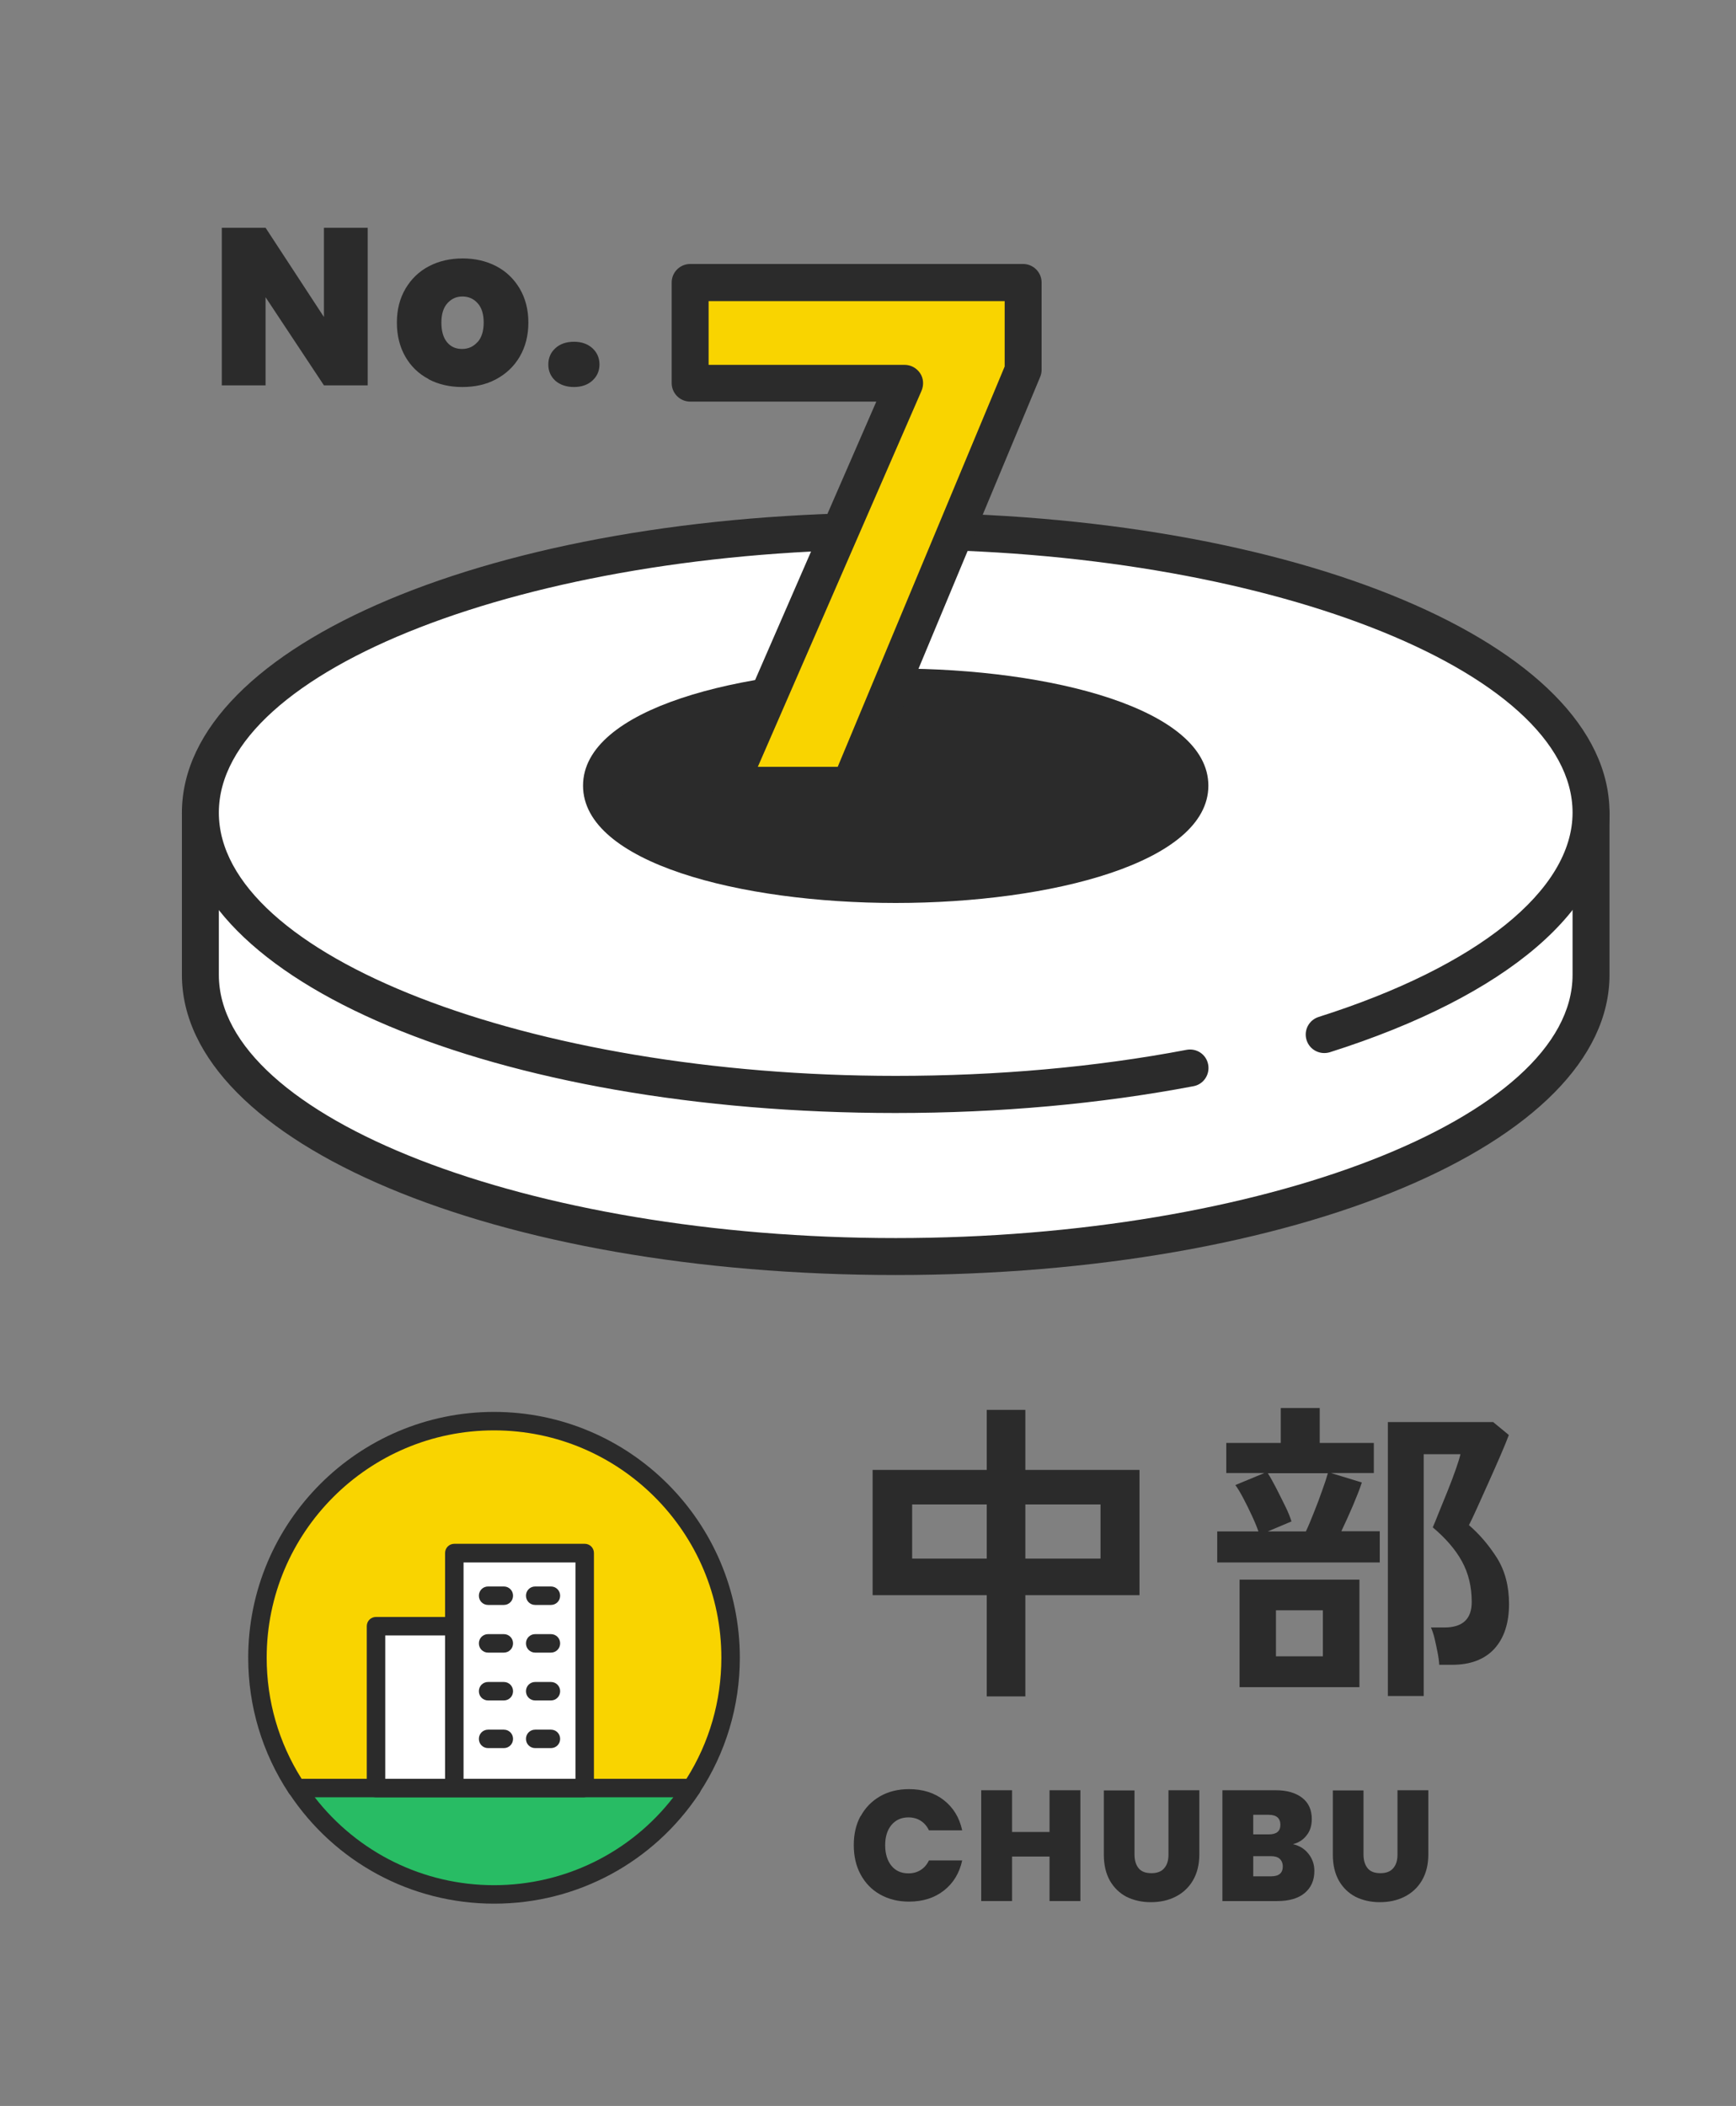 <svg viewBox="0 0 94 114" xmlns="http://www.w3.org/2000/svg"><rect x="0" y="0" width="94" height="114" fill="#808080" stroke="none"/><path d="m0 0h94v114h-94z" fill="none"/><path d="m86.14 44v8.76c0 8.42-16.85 15.25-37.65 15.25s-37.65-6.83-37.65-15.25v-8.76" fill="#fff"/><path d="m48.5 69.02c-21.67 0-38.65-7.14-38.65-16.25v-8.76c0-.55.45-1 1-1s1 .45 1 1v8.76c0 7.72 16.78 14.25 36.65 14.25s36.65-6.52 36.65-14.25v-8.76c0-.55.45-1 1-1s1 .45 1 1v8.76c0 9.11-16.98 16.25-38.65 16.25z" fill="#2b2b2b"/><path d="m64.43 57.82c-4.84.92-10.24 1.43-15.93 1.43-20.79 0-37.65-6.83-37.65-15.25s16.85-15.25 37.65-15.25 37.65 6.83 37.65 15.25c0 4.88-5.65 9.22-14.44 12.01" fill="#fff"/><path d="m48.5 60.25c-21.67 0-38.65-7.14-38.65-16.25s16.98-16.25 38.65-16.25 38.65 7.14 38.65 16.25c0 5.18-5.52 9.91-15.14 12.96-.53.16-1.09-.12-1.26-.65s.12-1.09.65-1.26c8.61-2.73 13.75-6.86 13.75-11.06 0-7.72-16.78-14.25-36.65-14.25s-36.65 6.52-36.65 14.25 16.78 14.25 36.65 14.25c5.5 0 10.8-.47 15.75-1.41.55-.1 1.07.25 1.17.8.1.54-.25 1.07-.8 1.17-5.07.96-10.49 1.45-16.12 1.45z" fill="#2b2b2b"/><ellipse cx="48.5" cy="42.53" fill="#2b2b2b" rx="15.93" ry="5.35"/><path d="m48.5 48.88c-8.41 0-16.93-2.18-16.93-6.35s8.52-6.34 16.93-6.34 16.93 2.18 16.93 6.34-8.52 6.35-16.93 6.35zm0-10.69c-9.11 0-14.93 2.57-14.93 4.34s5.82 4.35 14.93 4.35 14.93-2.57 14.93-4.35-5.82-4.34-14.93-4.34z" fill="#2b2b2b"/><path d="m55.4 20.04-9.37 22.47h-6.53l9.48-21.76h-11.61v-5.45h18.03z" fill="#f9d400"/><g fill="#2b2b2b"><path d="m46.03 43.51h-6.53c-.34 0-.65-.17-.84-.45s-.21-.64-.08-.95l8.87-20.37h-10.08c-.55 0-1-.45-1-1v-5.45c0-.55.45-1 1-1h18.03c.55 0 1 .45 1 1v4.74c0 .13-.03.26-.08.38l-9.37 22.47c-.16.37-.52.62-.92.62zm-5.01-2h4.34l9.04-21.67v-3.54h-16.03v3.45h10.61c.34 0 .65.17.84.45s.21.64.08.95l-8.87 20.37z"/><path d="m19.91 20.86h-2.37l-3.16-4.77v4.77h-2.37v-8.53h2.37l3.16 4.83v-4.83h2.37z"/><path d="m23.21 20.52c-.54-.28-.96-.69-1.26-1.21s-.46-1.14-.46-1.85.16-1.31.47-1.84c.31-.52.73-.93 1.27-1.21s1.14-.42 1.82-.42 1.28.14 1.82.42.96.69 1.27 1.21c.31.53.47 1.14.47 1.84s-.16 1.32-.47 1.85-.74.93-1.28 1.22-1.15.42-1.83.42-1.29-.14-1.82-.42zm2.65-2c.22-.25.33-.6.33-1.06s-.11-.81-.33-1.05-.49-.36-.82-.36-.59.12-.81.36-.33.59-.33 1.05.1.82.31 1.07.48.36.81.36.61-.12.83-.37z"/><path d="m30.07 20.61c-.25-.23-.38-.52-.38-.88s.13-.65.38-.88.59-.35 1.01-.35.74.12 1 .35c.25.23.38.53.38.88s-.13.64-.38.87-.59.35-1 .35-.76-.12-1.01-.34z"/><path d="m53.43 91.83v-5.48h-6.18v-6.78h6.18v-3.25h2.09v3.25h6.18v6.78h-6.18v5.48zm-4.04-7.46h4.04v-2.93h-4.04zm6.13 0h4.07v-2.93h-4.07z"/><path d="m65.91 84.59v-1.69h2.23c-.09-.26-.21-.55-.36-.87s-.3-.63-.46-.93-.3-.54-.43-.71l1.57-.65h-2.06v-1.63h2.95v-1.89h2.11v1.89h2.93v1.63h-2.32l1.67.51c-.11.35-.28.77-.49 1.27-.21.49-.42.95-.62 1.37h2.08v1.69h-8.8zm1.21 6.74v-5.82h6.49v5.82zm1.53-8.43h2.06c.14-.29.28-.64.44-1.04s.31-.79.44-1.17c.14-.38.24-.69.31-.94h-3.25c.14.22.29.49.46.82s.33.66.49.98.26.59.33.81zm.44 6.76h2.54v-2.49h-2.54zm6.06 2.13v-14.81h5.7l.85.7c-.1.27-.25.64-.45 1.1s-.41.94-.64 1.45-.44.97-.63 1.4-.34.73-.44.93c.58.5 1.08 1.09 1.52 1.78.43.69.65 1.52.65 2.49 0 1.04-.27 1.85-.8 2.43-.53.57-1.29.86-2.28.86h-.7c-.01-.19-.04-.42-.09-.67s-.1-.5-.16-.75-.13-.45-.2-.6h.73c.99 0 1.48-.46 1.48-1.38 0-.83-.18-1.56-.53-2.2s-.88-1.25-1.58-1.84c.07-.16.18-.42.32-.78.15-.36.31-.76.48-1.18s.32-.82.45-1.19.21-.64.25-.81h-1.99v13.09h-1.94z"/><path d="m46.6 98.32c.25-.46.6-.82 1.05-1.08s.98-.39 1.57-.39c.75 0 1.38.2 1.89.6s.84.94.99 1.63h-1.8c-.11-.23-.26-.4-.45-.52s-.41-.18-.66-.18c-.39 0-.69.14-.92.41-.23.28-.34.64-.34 1.1s.12.84.34 1.11c.23.28.54.41.92.41.25 0 .47-.06.66-.18s.34-.29.45-.52h1.8c-.15.69-.48 1.23-.99 1.63s-1.14.6-1.89.6c-.59 0-1.11-.13-1.57-.39s-.8-.62-1.05-1.08-.37-.99-.37-1.59.12-1.12.37-1.58z"/><path d="m58.5 96.91v6h-1.67v-2.41h-2.03v2.41h-1.67v-6h1.67v2.26h2.03v-2.26z"/><path d="m61.43 96.91v3.48c0 .32.08.57.23.75s.38.26.69.26.54-.09.69-.27c.16-.18.23-.43.23-.74v-3.48h1.67v3.48c0 .55-.12 1.02-.35 1.41s-.55.68-.95.88-.84.29-1.33.29-.92-.1-1.31-.29c-.38-.2-.68-.49-.9-.87-.22-.39-.33-.86-.33-1.41v-3.48h1.66z"/><path d="m70.86 100.36c.21.27.31.58.31.92 0 .51-.18.91-.53 1.2s-.85.43-1.48.43h-2.97v-6h2.88c.61 0 1.09.14 1.44.41s.52.66.52 1.15c0 .35-.09.65-.28.88-.18.24-.43.4-.74.48.35.08.63.25.84.52zm-3-1.06h.84c.42 0 .63-.17.63-.52s-.21-.54-.63-.54h-.84zm1.6 1.74c0-.18-.06-.32-.17-.42s-.27-.14-.47-.14h-.96v1.09h.97c.42 0 .63-.18.63-.53z"/><path d="m73.83 96.91v3.48c0 .32.08.57.23.75s.38.26.69.26.54-.09.69-.27c.16-.18.23-.43.23-.74v-3.48h1.67v3.48c0 .55-.12 1.02-.35 1.41s-.55.68-.95.88-.84.29-1.33.29-.92-.1-1.31-.29c-.38-.2-.68-.49-.9-.87-.22-.39-.33-.86-.33-1.41v-3.48h1.66z"/></g><path d="m39.56 89.74c0-7.07-5.73-12.81-12.81-12.81s-12.81 5.73-12.81 12.81c0 2.61.78 5.03 2.12 7.05h21.37c1.34-2.02 2.12-4.44 2.12-7.05z" fill="#f9d400"/><path d="m37.44 97.29h-21.38c-.17 0-.32-.08-.42-.22-1.44-2.18-2.2-4.71-2.2-7.33 0-7.34 5.97-13.31 13.31-13.31s13.31 5.97 13.31 13.31c0 2.61-.76 5.15-2.2 7.33-.09.14-.25.22-.42.22zm-21.1-1h20.83c1.24-1.96 1.89-4.22 1.89-6.55 0-6.79-5.52-12.31-12.31-12.31s-12.31 5.52-12.31 12.31c0 2.33.65 4.59 1.89 6.55z" fill="#2b2b2b"/><path d="m16.07 96.79c2.29 3.47 6.22 5.76 10.69 5.76s8.4-2.29 10.69-5.76h-21.37z" fill="#28bc64"/><path d="m26.75 103.05c-4.48 0-8.63-2.24-11.1-5.98-.1-.15-.11-.35-.02-.51s.26-.26.44-.26h21.38c.18 0 .35.1.44.26s.08.36-.02.51c-2.48 3.75-6.63 5.98-11.1 5.98zm-9.71-5.76c2.33 3 5.89 4.76 9.71 4.76s7.39-1.76 9.71-4.76h-19.43z" fill="#2b2b2b"/><path d="m31.66 96.79h-7.06v-12.71h7.06zm-7.06-8.76h-4.24v8.76h4.24" fill="#fff"/><path d="m31.66 97.29h-11.3c-.28 0-.5-.22-.5-.5v-8.76c0-.28.22-.5.5-.5h3.74v-3.46c0-.28.22-.5.5-.5h7.06c.28 0 .5.22.5.5v12.71c0 .28-.22.5-.5.5zm-6.56-1h6.06v-11.71h-6.06zm-4.24 0h3.24v-7.76h-3.24z" fill="#2b2b2b"/><path d="m29.83 94.63h-.85c-.28 0-.5-.22-.5-.5s.22-.5.5-.5h.85c.28 0 .5.22.5.5s-.22.5-.5.5zm-2.55 0h-.85c-.28 0-.5-.22-.5-.5s.22-.5.5-.5h.85c.28 0 .5.22.5.5s-.22.5-.5.5zm2.55-2.58h-.85c-.28 0-.5-.22-.5-.5s.22-.5.5-.5h.85c.28 0 .5.22.5.5s-.22.5-.5.5zm-2.55 0h-.85c-.28 0-.5-.22-.5-.5s.22-.5.5-.5h.85c.28 0 .5.22.5.5s-.22.5-.5.5zm2.55-2.59h-.85c-.28 0-.5-.22-.5-.5s.22-.5.5-.5h.85c.28 0 .5.22.5.5s-.22.5-.5.5zm-2.55 0h-.85c-.28 0-.5-.22-.5-.5s.22-.5.5-.5h.85c.28 0 .5.22.5.5s-.22.5-.5.5zm2.55-2.58h-.85c-.28 0-.5-.22-.5-.5s.22-.5.5-.5h.85c.28 0 .5.22.5.5s-.22.5-.5.5zm-2.55 0h-.85c-.28 0-.5-.22-.5-.5s.22-.5.5-.5h.85c.28 0 .5.22.5.5s-.22.5-.5.5z" fill="#2b2b2b"/></svg>